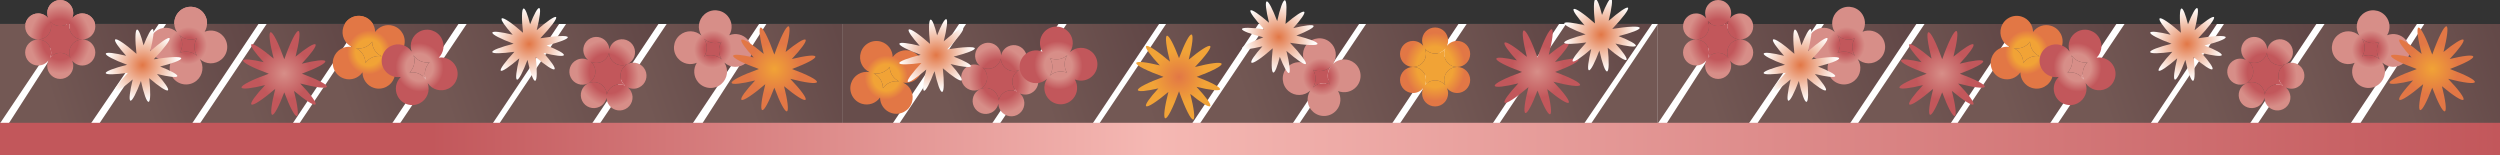 <svg width="4275" height="265" viewBox="0 0 4275 265" fill="none" xmlns="http://www.w3.org/2000/svg">
<rect x="0" y="0" width="4275" height="265" fill="#333333" stroke="none"/>
<g clip-path="url(#clip0_213_6908)">
<rect y="41" width="2835" height="170" fill="white"/>
<path d="M15 211L124.082 41H271.5L155.5 211H15Z" fill="url(#paint0_linear_213_6908)"/>
<path d="M170 211L284 41H442L328.5 211H170Z" fill="url(#paint1_linear_213_6908)"/>
<path d="M342 211L456 41H614L500.5 211H342Z" fill="url(#paint2_linear_213_6908)"/>
<path d="M512 211L626 41H784L670.5 211H512Z" fill="url(#paint3_linear_213_6908)"/>
<path d="M684 211L798 41H956L842.5 211H684Z" fill="url(#paint4_linear_213_6908)"/>
<path d="M854 211L968 41H1126L1012.5 211H854Z" fill="url(#paint5_linear_213_6908)"/>
<path d="M1026 211L1140 41H1298L1184.5 211H1026Z" fill="url(#paint6_linear_213_6908)"/>
<path d="M1196 211L1310 41H1468L1354.5 211H1196Z" fill="url(#paint7_linear_213_6908)"/>
<path d="M1368 211L1420.5 41H1640L1526.5 211H1368Z" fill="#674D4B"/>
<path d="M1538 211L1652 41H1810L1696.5 211H1538Z" fill="url(#paint8_linear_213_6908)"/>
<path d="M1710 211L1824 41H1982L1868.5 211H1710Z" fill="url(#paint9_linear_213_6908)"/>
<path d="M1880 211L1994 41H2152L2038.5 211H1880Z" fill="url(#paint10_linear_213_6908)"/>
<path d="M2052 211L2166 41H2324L2210.5 211H2052Z" fill="url(#paint11_linear_213_6908)"/>
<path d="M2222 211L2336 41H2494L2380.5 211H2222Z" fill="url(#paint12_linear_213_6908)"/>
<path d="M2394 211L2508 41H2666L2552.5 211H2394Z" fill="url(#paint13_linear_213_6908)"/>
<path d="M2564 211L2678 41H2825L2709 211H2564Z" fill="url(#paint14_linear_213_6908)"/>
<path d="M2835 41L2721 211H2835V41Z" fill="#735854"/>
<path d="M0 211L114 41H0V211Z" fill="#735854"/>
<path d="M336.333 137.755C347.255 128.484 349.311 112.647 341.627 100.978C351.896 110.369 367.79 110.878 378.678 101.637C390.487 91.614 391.935 73.916 381.912 62.107C373.872 52.634 360.895 49.83 349.979 54.263C356.128 44.213 355.47 30.953 347.43 21.48C337.407 9.671 319.709 8.223 307.9 18.247C297.011 27.488 294.931 43.256 302.531 54.915C292.265 45.437 276.305 44.894 265.383 54.164C253.574 64.187 252.126 81.886 262.149 93.695C270.285 103.281 283.48 106.039 294.476 101.376C288.088 111.468 288.665 124.934 296.802 134.521C306.825 146.33 324.524 147.778 336.333 137.755ZM337.082 95.646C328.909 88.175 317.176 86.329 307.238 90.544C313.013 81.421 313.096 69.54 307.049 60.261C315.118 67.71 326.704 69.639 336.597 65.621C331.049 74.692 331.045 86.379 337.009 95.534L337.082 95.646Z" fill="url(#paint15_radial_213_6908)"/>
<path d="M337.082 95.646C328.909 88.175 317.176 86.329 307.238 90.544C313.013 81.421 313.096 69.54 307.049 60.261C315.118 67.71 326.704 69.639 336.597 65.621C331.049 74.692 331.045 86.379 337.009 95.534L337.082 95.646Z" fill="url(#paint16_radial_213_6908)"/>
<path d="M140.753 67.5C153.04 67.5 163 77.473 163 89.775C163 102.077 153.04 112.05 140.753 112.05C133.67 112.05 127.361 108.735 123.287 103.572C124.545 106.364 125.247 109.462 125.247 112.725C125.247 125.027 115.287 135 103 135C90.713 135 80.753 125.027 80.753 112.725C80.753 109.463 81.454 106.364 82.712 103.572C78.638 108.735 72.33 112.05 65.247 112.05C52.96 112.05 43 102.077 43 89.775C43 77.473 52.96 67.5 65.247 67.5C77.534 67.5 87.494 77.473 87.494 89.775C87.494 93.037 86.792 96.135 85.534 98.927C89.608 93.764 95.918 90.45 103 90.45C110.082 90.45 116.391 93.764 120.465 98.927C119.207 96.135 118.506 93.037 118.506 89.775C118.506 77.473 128.466 67.5 140.753 67.5ZM103 0C115.287 0 125.247 9.973 125.247 22.275C125.247 25.537 124.545 28.635 123.287 31.427C127.361 26.264 133.67 22.95 140.753 22.95C153.04 22.95 163 32.923 163 45.225C163 57.527 153.04 67.5 140.753 67.5C128.466 67.5 118.506 57.527 118.506 45.225C118.506 41.962 119.206 38.864 120.465 36.072C116.391 41.235 110.083 44.55 103 44.55C95.917 44.55 89.608 41.236 85.534 36.072C86.793 38.864 87.494 41.962 87.494 45.225C87.494 57.527 77.534 67.5 65.247 67.5C52.96 67.5 43 57.527 43 45.225C43 32.923 52.96 22.95 65.247 22.95C72.329 22.95 78.638 26.264 82.712 31.427C81.454 28.635 80.753 25.537 80.753 22.275C80.753 9.973 90.713 0 103 0Z" fill="url(#paint17_radial_213_6908)"/>
<path d="M65.247 67.5C77.534 67.5 87.494 77.473 87.494 89.775C87.494 93.037 86.792 96.135 85.534 98.927C89.608 93.764 95.918 90.45 103 90.45C110.082 90.45 116.391 93.764 120.465 98.927C119.207 96.135 118.506 93.037 118.506 89.775C118.506 77.473 128.466 67.5 140.753 67.5C128.466 67.5 118.506 57.527 118.506 45.225C118.506 41.962 119.206 38.864 120.465 36.072C116.391 41.235 110.083 44.55 103 44.55C95.917 44.55 89.608 41.236 85.534 36.072C86.793 38.864 87.494 41.962 87.494 45.225C87.494 57.527 77.534 67.5 65.247 67.5Z" fill="url(#paint18_radial_213_6908)"/>
<path fill-rule="evenodd" clip-rule="evenodd" d="M262.89 101.451C289.584 97.173 309.376 96.248 309.921 99.644C310.404 102.66 295.583 108.25 273.781 113.767C292.29 121.007 304.245 127.487 303.181 130.257C302.109 133.045 288.114 131.339 268.433 126.5C281.648 141.079 289.388 152.203 287.195 154.33C284.853 156.6 271.852 147.982 255.19 133.688C257.703 156.768 257.462 173.484 254.148 174.136C250.924 174.769 245.703 160.028 240.986 138.403C233.288 159.031 226.157 172.894 223.101 172.146C220.08 171.406 221.869 156.588 227.012 135.746C210.341 150.199 197.578 158.948 195.403 156.856C193.153 154.692 202.866 141.538 218.686 124.558C196.743 127.619 181.301 127.985 180.821 124.99C180.335 121.956 195.335 116.317 217.351 110.768C194.947 102.499 179.794 94.74 180.985 91.637C182.056 88.848 196.053 90.553 215.736 95.393C202.521 80.812 194.778 69.687 196.97 67.559C199.514 65.092 214.653 75.485 233.395 92.05C230.758 68.422 230.955 51.2 234.321 50.538C237.089 49.995 241.327 60.782 245.456 77.528C252.254 60.24 258.311 49.069 261.062 49.743C264.155 50.5 262.205 66.016 256.775 87.644C274.158 72.436 287.608 63.109 289.846 65.261C292.263 67.589 280.851 82.62 262.89 101.451Z" fill="url(#paint19_radial_213_6908)"/>
<path fill-rule="evenodd" clip-rule="evenodd" d="M486.142 101.313C496.496 72.211 506.573 51.816 510.509 53.053C514.002 54.154 511.691 72.004 505.396 96.84C523.485 82.031 537.095 73.415 539.461 75.942C541.843 78.487 532.195 91.667 516.016 108.919C538.99 103.298 555.209 101.366 556.257 104.691C557.374 108.241 540.892 116.784 516.295 126.022C542.371 135.64 560.104 144.679 558.946 148.356C557.819 151.932 539.142 149.426 513.389 142.791C531.136 161.39 541.967 175.859 539.459 178.54C536.979 181.189 522.141 171.593 502.74 155.452C508.866 179.827 511.081 197.271 507.629 198.359C504.057 199.484 495.428 182.79 486.124 157.94C477.125 181.624 468.881 197.35 465.411 196.258C461.897 195.15 464.256 177.091 470.637 152.024C449.268 170.211 432.5 181.372 429.849 178.54C427.467 175.994 437.117 162.812 453.297 145.559C430.322 151.181 414.102 153.114 413.054 149.789C411.839 145.931 431.413 136.172 459.6 126.036C432.867 116.254 414.568 106.992 415.742 103.259C416.709 100.188 430.61 101.602 450.819 106.26C436.142 90.326 427.589 78.356 429.847 75.942C432.386 73.229 447.881 83.358 467.965 100.202C461.428 74.712 458.978 56.274 462.531 55.155C466.371 53.947 476.057 73.336 486.142 101.313Z" fill="url(#paint20_radial_213_6908)"/>
<path fill-rule="evenodd" clip-rule="evenodd" d="M2629.14 98.314C2639.5 69.21 2649.57 48.814 2653.51 50.053C2657 51.154 2654.69 69.004 2648.4 93.838C2666.49 79.029 2680.1 70.415 2682.46 72.941C2684.84 75.487 2675.19 88.667 2659.02 105.919C2681.99 100.298 2698.21 98.365 2699.26 101.69C2700.38 105.24 2683.89 113.784 2659.3 123.022C2685.37 132.639 2703.1 141.678 2701.95 145.355C2700.82 148.932 2682.14 146.426 2656.39 139.791C2674.14 158.39 2684.97 172.86 2682.46 175.54C2679.98 178.189 2665.14 168.592 2645.74 152.451C2651.87 176.827 2654.08 194.271 2650.63 195.358C2647.06 196.482 2638.43 179.789 2629.12 154.939C2620.13 178.624 2611.88 194.349 2608.41 193.257C2604.9 192.149 2607.26 174.091 2613.64 149.023C2592.27 167.21 2575.5 178.37 2572.85 175.54C2570.47 172.994 2580.12 159.812 2596.3 142.558C2573.32 148.18 2557.1 150.113 2556.05 146.788C2554.84 142.93 2574.41 133.171 2602.6 123.035C2575.87 113.253 2557.57 103.991 2558.74 100.258C2559.71 97.188 2573.61 98.601 2593.82 103.26C2579.14 87.324 2570.59 75.354 2572.85 72.941C2575.39 70.229 2590.88 80.356 2610.96 97.2C2604.43 71.711 2601.98 53.273 2605.53 52.154C2609.37 50.945 2619.06 70.335 2629.14 98.314Z" fill="url(#paint21_radial_213_6908)"/>
<path d="M2274.33 72.149C2285.25 81.42 2287.31 97.256 2279.63 108.926C2289.9 99.535 2305.79 99.025 2316.68 108.267C2328.49 118.29 2329.94 135.988 2319.91 147.797C2311.87 157.269 2298.89 160.074 2287.98 155.64C2294.13 165.691 2293.47 178.951 2285.43 188.423C2275.41 200.233 2257.71 201.68 2245.9 191.657C2235.01 182.415 2232.93 166.648 2240.53 154.989C2230.27 164.467 2214.31 165.01 2203.38 155.74C2191.57 145.716 2190.13 128.018 2200.15 116.209C2208.29 106.623 2221.48 103.865 2232.48 108.528C2226.09 98.436 2226.67 84.969 2234.8 75.383C2244.82 63.574 2262.52 62.126 2274.33 72.149ZM2275.08 114.258C2266.91 121.729 2255.18 123.575 2245.24 119.36C2251.01 128.483 2251.1 140.363 2245.05 149.643C2253.12 142.194 2264.7 140.265 2274.6 144.283C2269.05 135.211 2269.04 123.525 2275.01 114.37L2275.08 114.258Z" fill="url(#paint22_radial_213_6908)"/>
<path d="M2275.08 114.258C2266.91 121.729 2255.18 123.575 2245.24 119.36C2251.01 128.483 2251.1 140.363 2245.05 149.643C2253.12 142.194 2264.7 140.265 2274.6 144.283C2269.05 135.211 2269.04 123.525 2275.01 114.37L2275.08 114.258Z" fill="url(#paint23_radial_213_6908)"/>
<path d="M2491.75 114.5C2504.04 114.5 2514 104.527 2514 92.225C2514 79.923 2504.04 69.95 2491.75 69.95C2484.67 69.95 2478.36 73.264 2474.29 78.428C2475.55 75.636 2476.25 72.538 2476.25 69.275C2476.25 56.973 2466.29 47 2454 47C2441.71 47 2431.75 56.973 2431.75 69.275C2431.75 72.537 2432.45 75.636 2433.71 78.428C2429.64 73.265 2423.33 69.95 2416.25 69.95C2403.96 69.95 2394 79.923 2394 92.225C2394 104.527 2403.96 114.5 2416.25 114.5C2428.53 114.5 2438.49 104.527 2438.49 92.225C2438.49 88.963 2437.79 85.865 2436.53 83.073C2440.61 88.236 2446.92 91.55 2454 91.55C2461.08 91.55 2467.39 88.236 2471.46 83.073C2470.21 85.865 2469.51 88.963 2469.51 92.225C2469.51 104.527 2479.47 114.5 2491.75 114.5ZM2454 182C2466.29 182 2476.25 172.027 2476.25 159.725C2476.25 156.463 2475.55 153.365 2474.29 150.573C2478.36 155.736 2484.67 159.05 2491.75 159.05C2504.04 159.05 2514 149.077 2514 136.775C2514 124.473 2504.04 114.5 2491.75 114.5C2479.47 114.5 2469.51 124.473 2469.51 136.775C2469.51 140.037 2470.21 143.136 2471.46 145.928C2467.39 140.765 2461.08 137.45 2454 137.45C2446.92 137.45 2440.61 140.765 2436.53 145.928C2437.79 143.136 2438.49 140.038 2438.49 136.775C2438.49 124.473 2428.53 114.5 2416.25 114.5C2403.96 114.5 2394 124.473 2394 136.775C2394 149.077 2403.96 159.05 2416.25 159.05C2423.33 159.05 2429.64 155.736 2433.71 150.573C2432.45 153.365 2431.75 156.463 2431.75 159.725C2431.75 172.027 2441.71 182 2454 182Z" fill="url(#paint24_radial_213_6908)"/>
<path d="M2416.25 114.5C2428.53 114.5 2438.49 104.527 2438.49 92.225C2438.49 88.963 2437.79 85.865 2436.53 83.073C2440.61 88.236 2446.92 91.55 2454 91.55C2461.08 91.55 2467.39 88.236 2471.46 83.073C2470.21 85.865 2469.51 88.963 2469.51 92.225C2469.51 104.527 2479.47 114.5 2491.75 114.5C2479.47 114.5 2469.51 124.473 2469.51 136.775C2469.51 140.037 2470.21 143.136 2471.46 145.928C2467.39 140.765 2461.08 137.45 2454 137.45C2446.92 137.45 2440.61 140.765 2436.53 145.928C2437.79 143.136 2438.49 140.038 2438.49 136.775C2438.49 124.473 2428.53 114.5 2416.25 114.5Z" fill="url(#paint25_radial_213_6908)"/>
<path fill-rule="evenodd" clip-rule="evenodd" d="M2205.89 73.162C2232.58 77.44 2252.38 78.365 2252.92 74.969C2253.4 71.953 2238.58 66.363 2216.78 60.847C2235.29 53.607 2247.24 47.126 2246.18 44.356C2245.11 41.568 2231.11 43.275 2211.43 48.113C2224.65 33.535 2232.39 22.41 2230.2 20.283C2227.85 18.013 2214.85 26.631 2198.19 40.926C2200.7 17.845 2200.46 1.128 2197.15 0.476C2193.92 -0.157 2188.7 14.585 2183.99 36.21C2176.29 15.582 2169.16 1.719 2166.1 2.467C2163.08 3.208 2164.87 18.026 2170.01 38.866C2153.34 24.414 2140.58 15.665 2138.4 17.757C2136.15 19.921 2145.87 33.075 2161.69 50.055C2139.74 46.995 2124.3 46.628 2123.82 49.623C2123.33 52.656 2138.34 58.296 2160.35 63.844C2137.95 72.114 2122.79 79.873 2123.99 82.976C2125.06 85.766 2139.05 84.06 2158.74 79.22C2145.52 93.801 2137.78 104.927 2139.97 107.054C2142.52 109.521 2157.65 99.128 2176.4 82.563C2173.76 106.192 2173.96 123.414 2177.32 124.075C2180.09 124.618 2184.33 113.831 2188.46 97.085C2195.25 114.373 2201.31 125.543 2204.06 124.87C2207.15 124.113 2205.2 108.597 2199.77 86.968C2217.16 102.176 2230.61 111.504 2232.85 109.352C2235.26 107.026 2223.85 91.994 2205.89 73.162Z" fill="url(#paint26_radial_213_6908)"/>
<path fill-rule="evenodd" clip-rule="evenodd" d="M2016.14 156.097C2026.5 185.202 2036.57 205.597 2040.51 204.358C2044 203.258 2041.69 185.408 2035.4 160.574C2053.49 175.382 2067.1 183.997 2069.46 181.47C2071.84 178.925 2062.19 165.745 2046.02 148.493C2068.99 154.114 2085.21 156.046 2086.26 152.721C2087.38 149.172 2070.89 140.628 2046.3 131.389C2072.37 121.772 2090.1 112.734 2088.95 109.056C2087.82 105.48 2069.14 107.986 2043.39 114.621C2061.14 96.022 2071.97 81.552 2069.46 78.872C2066.98 76.222 2052.14 85.819 2032.74 101.961C2038.87 77.584 2041.08 60.141 2037.63 59.053C2034.06 57.929 2025.43 74.623 2016.12 99.472C2007.13 75.788 1998.88 60.062 1995.41 61.155C1991.9 62.262 1994.26 80.32 2000.64 105.388C1979.27 87.202 1962.5 76.041 1959.85 78.872C1957.47 81.417 1967.12 94.6 1983.3 111.853C1960.32 106.232 1944.1 104.298 1943.05 107.624C1941.84 111.482 1961.41 121.241 1989.6 131.377C1962.87 141.159 1944.57 150.42 1945.74 154.154C1946.71 157.224 1960.61 155.811 1980.82 151.152C1966.14 167.087 1957.59 179.058 1959.85 181.47C1962.39 184.183 1977.88 174.055 1997.96 157.212C1991.43 182.701 1988.98 201.138 1992.53 202.257C1996.37 203.467 2006.06 184.076 2016.14 156.097Z" fill="url(#paint27_radial_213_6908)"/>
<path d="M674.398 132.024C678.655 118.426 671.969 104.02 659.309 98.291C672.932 100.73 686.565 92.714 690.809 79.16C695.412 64.458 687.225 48.809 672.524 44.207C660.732 40.515 648.332 45.053 641.51 54.58C641.339 42.863 633.741 32.064 621.948 28.372C607.247 23.769 591.598 31.956 586.996 46.657C582.751 60.212 589.381 74.573 601.965 80.338C588.298 77.824 574.592 85.847 570.334 99.444C565.732 114.146 573.918 129.795 588.619 134.397C600.553 138.134 613.112 133.442 619.879 123.679C619.87 135.557 627.511 146.572 639.445 150.309C654.146 154.911 669.795 146.725 674.398 132.024ZM652.655 96.224C641.814 94.285 630.969 98.967 624.853 107.791C624.861 97.052 618.618 87.02 608.604 82.432C619.346 84.407 630.111 79.873 636.294 71.238C636.449 81.813 642.655 91.64 652.534 96.169L652.655 96.224Z" fill="url(#paint28_radial_213_6908)"/>
<path d="M652.655 96.224C641.814 94.285 630.969 98.967 624.853 107.791C624.861 97.052 618.618 87.02 608.604 82.432C619.346 84.407 630.111 79.873 636.294 71.238C636.449 81.813 642.655 91.64 652.534 96.169L652.655 96.224Z" fill="url(#paint29_radial_213_6908)"/>
<path d="M717.633 176.652C730.408 170.167 736.082 155.24 731.315 142.106C739.125 153.623 754.467 157.806 767.202 151.343C781.014 144.332 786.528 127.453 779.518 113.641C773.894 102.562 761.922 96.824 750.275 98.604C758.587 90.254 761.023 77.203 755.4 66.124C748.39 52.312 731.51 46.798 717.698 53.808C704.962 60.272 699.282 75.127 703.97 88.231C696.183 76.63 680.784 72.399 668.009 78.883C654.197 85.894 648.683 102.774 655.694 116.585C661.384 127.798 673.579 133.541 685.357 131.556C676.802 139.891 674.24 153.124 679.931 164.336C686.941 178.148 703.821 183.662 717.633 176.652ZM728.13 135.866C721.913 126.703 710.929 122.185 700.284 123.98C708.018 116.445 710.855 104.908 707.124 94.479C713.245 103.597 724.068 108.16 734.624 106.548C727.122 114.084 724.407 125.451 728.085 135.74L728.13 135.866Z" fill="url(#paint30_radial_213_6908)"/>
<path d="M728.13 135.866C721.913 126.703 710.929 122.185 700.284 123.98C708.018 116.445 710.855 104.908 707.124 94.479C713.245 103.597 724.068 108.16 734.624 106.548C727.122 114.084 724.407 125.451 728.085 135.74L728.13 135.866Z" fill="url(#paint31_radial_213_6908)"/>
<path d="M1743.47 119.412C1754.51 114.015 1767.83 118.599 1773.24 129.651C1778.64 140.703 1774.07 154.037 1763.04 159.434C1756.67 162.545 1749.55 162.339 1743.62 159.489C1745.98 161.445 1747.97 163.92 1749.4 166.851C1754.81 177.903 1750.24 191.237 1739.2 196.634C1728.16 202.031 1714.83 197.447 1709.43 186.395C1708 183.464 1707.27 180.373 1707.17 177.312C1705.78 183.74 1701.57 189.489 1695.2 192.6C1684.17 197.997 1670.84 193.413 1665.43 182.361C1660.03 171.309 1664.6 157.975 1675.64 152.578C1686.67 147.181 1700 151.765 1705.41 162.817C1706.84 165.747 1707.57 168.838 1707.66 171.9C1709.06 165.471 1713.27 159.723 1719.63 156.612C1725.99 153.501 1733.12 153.708 1739.05 156.556C1736.69 154.601 1734.7 152.125 1733.27 149.195C1727.86 138.143 1732.43 124.809 1743.47 119.412ZM1679.9 75.355C1690.94 69.958 1704.27 74.542 1709.67 85.594C1711.11 88.525 1711.84 91.616 1711.93 94.677C1713.32 88.249 1717.54 82.501 1723.9 79.39C1734.94 73.993 1748.27 78.577 1753.67 89.629C1759.07 100.68 1754.51 114.015 1743.47 119.412C1732.43 124.809 1719.1 120.225 1713.7 109.173C1712.26 106.242 1711.53 103.15 1711.44 100.089C1710.04 106.517 1705.83 112.266 1699.47 115.377C1693.11 118.488 1685.98 118.282 1680.06 115.433C1682.41 117.388 1684.4 119.863 1685.84 122.794C1691.24 133.846 1686.67 147.181 1675.64 152.578C1664.6 157.975 1651.27 153.39 1645.87 142.339C1640.46 131.287 1645.03 117.952 1656.07 112.555C1662.43 109.445 1669.55 109.651 1675.48 112.499C1673.12 110.544 1671.13 108.069 1669.7 105.138C1664.3 94.086 1668.86 80.752 1679.9 75.355Z" fill="url(#paint32_radial_213_6908)"/>
<path d="M1675.64 152.578C1686.67 147.181 1700 151.765 1705.41 162.817C1706.84 165.747 1707.57 168.838 1707.66 171.9C1709.06 165.471 1713.27 159.723 1719.63 156.612C1725.99 153.501 1733.12 153.708 1739.05 156.556C1736.69 154.601 1734.7 152.125 1733.27 149.195C1727.86 138.143 1732.43 124.809 1743.47 119.412C1732.43 124.809 1719.1 120.225 1713.7 109.173C1712.26 106.242 1711.53 103.15 1711.44 100.089C1710.04 106.517 1705.83 112.266 1699.47 115.377C1693.11 118.488 1685.98 118.282 1680.06 115.433C1682.41 117.388 1684.4 119.863 1685.84 122.794C1691.24 133.846 1686.67 147.181 1675.64 152.578Z" fill="url(#paint33_radial_213_6908)"/>
<path d="M1753.26 135.454C1764.14 144.779 1780.1 144.315 1790.42 134.888C1782.76 146.509 1784.76 162.285 1795.6 171.581C1807.36 181.663 1825.07 180.305 1835.15 168.546C1843.24 159.115 1843.96 145.858 1837.86 135.777C1848.76 140.265 1861.75 137.526 1869.83 128.095C1879.92 116.336 1878.56 98.631 1866.8 88.548C1855.96 79.251 1840.06 79.682 1829.74 89.024C1837.49 77.393 1835.51 61.547 1824.63 52.221C1812.87 42.139 1795.17 43.497 1785.09 55.255C1776.9 64.8 1776.26 78.265 1782.59 88.389C1771.62 83.67 1758.41 86.362 1750.23 95.907C1740.15 107.666 1741.51 125.371 1753.26 135.454ZM1794.96 129.56C1801.05 120.313 1801.03 108.435 1795.3 99.285C1805.22 103.551 1816.97 101.761 1825.18 94.327C1819.09 103.469 1819.01 115.214 1824.54 124.351C1814.71 120.301 1803.17 122.138 1795.06 129.47L1794.96 129.56Z" fill="url(#paint34_radial_213_6908)"/>
<path d="M1794.96 129.56C1801.05 120.313 1801.03 108.435 1795.3 99.285C1805.22 103.551 1816.97 101.761 1825.18 94.327C1819.09 103.469 1819.01 115.214 1824.54 124.351C1814.71 120.301 1803.17 122.138 1795.06 129.47L1794.96 129.56Z" fill="url(#paint35_radial_213_6908)"/>
<path d="M1559.4 175.024C1563.65 161.426 1556.97 147.02 1544.31 141.291C1557.93 143.73 1571.57 135.714 1575.81 122.16C1580.41 107.458 1572.23 91.809 1557.52 87.207C1545.73 83.515 1533.33 88.052 1526.51 97.579C1526.34 85.863 1518.74 75.064 1506.95 71.372C1492.25 66.769 1476.6 74.956 1472 89.657C1467.75 103.212 1474.38 117.573 1486.97 123.338C1473.3 120.824 1459.59 128.847 1455.33 142.444C1450.73 157.146 1458.92 172.795 1473.62 177.397C1485.55 181.134 1498.11 176.442 1504.88 166.679C1504.87 178.557 1512.51 189.572 1524.45 193.309C1539.15 197.911 1554.8 189.725 1559.4 175.024ZM1537.65 139.224C1526.81 137.285 1515.97 141.967 1509.85 150.791C1509.86 140.053 1503.62 130.02 1493.6 125.432C1504.35 127.407 1515.11 122.873 1521.29 114.238C1521.45 124.813 1527.65 134.64 1537.53 139.169L1537.65 139.224Z" fill="url(#paint36_radial_213_6908)"/>
<path d="M1537.65 139.224C1526.81 137.285 1515.97 141.967 1509.85 150.791C1509.86 140.053 1503.62 130.02 1493.6 125.432C1504.35 127.407 1515.11 122.873 1521.29 114.238C1521.45 124.813 1527.65 134.64 1537.53 139.169L1537.65 139.224Z" fill="url(#paint37_radial_213_6908)"/>
<path fill-rule="evenodd" clip-rule="evenodd" d="M1619.89 84.451C1646.58 80.172 1666.38 79.247 1666.92 82.643C1667.4 85.659 1652.58 91.249 1630.78 96.766C1649.29 104.006 1661.24 110.486 1660.18 113.255C1659.11 116.044 1645.12 114.339 1625.43 109.499C1638.65 124.078 1646.39 135.203 1644.2 137.33C1641.85 139.6 1628.85 130.981 1612.19 116.687C1614.7 139.768 1614.46 156.485 1611.15 157.136C1607.92 157.767 1602.7 143.026 1597.99 121.401C1590.29 142.029 1583.16 155.892 1580.1 155.145C1577.08 154.405 1578.87 139.587 1584.01 118.746C1567.34 133.199 1554.58 141.948 1552.4 139.856C1550.15 137.692 1559.87 124.538 1575.69 107.557C1553.74 110.618 1538.3 110.984 1537.82 107.99C1537.33 104.956 1552.34 99.316 1574.35 93.767C1551.95 85.498 1536.79 77.739 1537.99 74.636C1539.06 71.847 1553.05 73.552 1572.74 78.392C1559.52 63.812 1551.78 52.686 1553.97 50.559C1556.52 48.092 1571.65 58.485 1590.4 75.05C1587.76 51.421 1587.96 34.199 1591.32 33.537C1594.09 32.994 1598.33 43.781 1602.46 60.527C1609.26 43.239 1615.31 32.069 1618.06 32.742C1621.16 33.501 1619.2 49.016 1613.78 70.644C1631.16 55.436 1644.61 46.108 1646.85 48.26C1649.26 50.587 1637.85 65.618 1619.89 84.451Z" fill="url(#paint38_radial_213_6908)"/>
<path fill-rule="evenodd" clip-rule="evenodd" d="M2756.89 49.451C2783.58 45.173 2803.37 44.247 2803.92 47.643C2804.4 50.659 2789.58 56.249 2767.78 61.766C2786.29 69.006 2798.24 75.486 2797.18 78.256C2796.11 81.045 2782.11 79.338 2762.43 74.499C2775.65 89.078 2783.39 100.202 2781.19 102.33C2778.85 104.6 2765.85 95.982 2749.19 81.687C2751.7 104.768 2751.46 121.484 2748.15 122.135C2744.92 122.768 2739.7 108.027 2734.98 86.402C2727.29 107.03 2720.16 120.893 2717.1 120.145C2714.08 119.406 2715.87 104.588 2721.01 83.747C2704.34 98.199 2691.58 106.947 2689.4 104.856C2687.15 102.692 2696.86 89.538 2712.68 72.558C2690.74 75.619 2675.3 75.984 2674.82 72.99C2674.33 69.956 2689.33 64.316 2711.35 58.767C2688.95 50.498 2673.79 42.739 2674.98 39.636C2676.05 36.847 2690.05 38.553 2709.74 43.393C2696.52 28.812 2688.78 17.686 2690.97 15.559C2693.51 13.092 2708.65 23.485 2727.39 40.049C2724.76 16.42 2724.95 -0.802 2728.32 -1.463C2731.09 -2.006 2735.33 8.782 2739.46 25.527C2746.25 8.239 2752.31 -2.931 2755.06 -2.257C2758.15 -1.5 2756.2 14.015 2750.77 35.644C2768.16 20.435 2781.61 11.108 2783.84 13.26C2786.26 15.587 2774.85 30.619 2756.89 49.451Z" fill="url(#paint39_radial_213_6908)"/>
<g clip-path="url(#clip1_213_6908)">
<rect x="2835" y="41" width="2835" height="170" fill="white"/>
<path d="M2850 211L2959.08 41H3106.5L2990.5 211H2850Z" fill="url(#paint40_linear_213_6908)"/>
<path d="M3005 211L3119 41H3277L3163.5 211H3005Z" fill="url(#paint41_linear_213_6908)"/>
<path d="M3177 211L3291 41H3449L3335.5 211H3177Z" fill="url(#paint42_linear_213_6908)"/>
<path d="M3347 211L3461 41H3619L3505.5 211H3347Z" fill="url(#paint43_linear_213_6908)"/>
<path d="M3519 211L3633 41H3791L3677.5 211H3519Z" fill="url(#paint44_linear_213_6908)"/>
<path d="M3689 211L3803 41H3961L3847.5 211H3689Z" fill="url(#paint45_linear_213_6908)"/>
<path d="M3861 211L3975 41H4133L4019.5 211H3861Z" fill="url(#paint46_linear_213_6908)"/>
<path d="M4036 211L4145.5 41H4282.5V211H4036Z" fill="url(#paint47_linear_213_6908)"/>
<path d="M2835 211L2949 41H2835V211Z" fill="#735854"/>
<path d="M3171.33 137.755C3182.25 128.484 3184.31 112.647 3176.63 100.978C3186.9 110.369 3202.79 110.878 3213.68 101.637C3225.49 91.614 3226.94 73.916 3216.91 62.107C3208.87 52.634 3195.89 49.83 3184.98 54.263C3191.13 44.213 3190.47 30.953 3182.43 21.48C3172.41 9.671 3154.71 8.223 3142.9 18.247C3132.01 27.488 3129.93 43.256 3137.53 54.915C3127.27 45.437 3111.31 44.894 3100.38 54.164C3088.57 64.187 3087.13 81.886 3097.15 93.695C3105.29 103.281 3118.48 106.039 3129.48 101.376C3123.09 111.468 3123.67 124.934 3131.8 134.521C3141.82 146.33 3159.52 147.778 3171.33 137.755ZM3172.08 95.646C3163.91 88.175 3152.18 86.329 3142.24 90.544C3148.01 81.421 3148.1 69.54 3142.05 60.261C3150.12 67.71 3161.7 69.639 3171.6 65.621C3166.05 74.692 3166.04 86.379 3172.01 95.534L3172.08 95.646Z" fill="url(#paint48_radial_213_6908)"/>
<path d="M3172.08 95.646C3163.91 88.175 3152.18 86.329 3142.24 90.544C3148.01 81.421 3148.1 69.54 3142.05 60.261C3150.12 67.71 3161.7 69.639 3171.6 65.621C3166.05 74.692 3166.04 86.379 3172.01 95.534L3172.08 95.646Z" fill="url(#paint49_radial_213_6908)"/>
<path d="M2975.75 67.5C2988.04 67.5 2998 77.473 2998 89.775C2998 102.077 2988.04 112.05 2975.75 112.05C2968.67 112.05 2962.36 108.735 2958.29 103.572C2959.55 106.364 2960.25 109.462 2960.25 112.725C2960.25 125.027 2950.29 135 2938 135C2925.71 135 2915.75 125.027 2915.75 112.725C2915.75 109.463 2916.45 106.364 2917.71 103.572C2913.64 108.735 2907.33 112.05 2900.25 112.05C2887.96 112.05 2878 102.077 2878 89.775C2878 77.473 2887.96 67.5 2900.25 67.5C2912.53 67.5 2922.49 77.473 2922.49 89.775C2922.49 93.037 2921.79 96.135 2920.53 98.927C2924.61 93.764 2930.92 90.45 2938 90.45C2945.08 90.45 2951.39 93.764 2955.46 98.927C2954.21 96.135 2953.51 93.037 2953.51 89.775C2953.51 77.473 2963.47 67.5 2975.75 67.5ZM2938 0C2950.29 0 2960.25 9.973 2960.25 22.275C2960.25 25.537 2959.55 28.635 2958.29 31.427C2962.36 26.264 2968.67 22.95 2975.75 22.95C2988.04 22.95 2998 32.923 2998 45.225C2998 57.527 2988.04 67.5 2975.75 67.5C2963.47 67.5 2953.51 57.527 2953.51 45.225C2953.51 41.962 2954.21 38.864 2955.46 36.072C2951.39 41.235 2945.08 44.55 2938 44.55C2930.92 44.55 2924.61 41.236 2920.53 36.072C2921.79 38.864 2922.49 41.962 2922.49 45.225C2922.49 57.527 2912.53 67.5 2900.25 67.5C2887.96 67.5 2878 57.527 2878 45.225C2878 32.923 2887.96 22.95 2900.25 22.95C2907.33 22.95 2913.64 26.264 2917.71 31.427C2916.45 28.635 2915.75 25.537 2915.75 22.275C2915.75 9.973 2925.71 0 2938 0Z" fill="url(#paint50_radial_213_6908)"/>
<path d="M2900.25 67.5C2912.53 67.5 2922.49 77.473 2922.49 89.775C2922.49 93.037 2921.79 96.135 2920.53 98.927C2924.61 93.764 2930.92 90.45 2938 90.45C2945.08 90.45 2951.39 93.764 2955.46 98.927C2954.21 96.135 2953.51 93.037 2953.51 89.775C2953.51 77.473 2963.47 67.5 2975.75 67.5C2963.47 67.5 2953.51 57.527 2953.51 45.225C2953.51 41.962 2954.21 38.864 2955.46 36.072C2951.39 41.235 2945.08 44.55 2938 44.55C2930.92 44.55 2924.61 41.236 2920.53 36.072C2921.79 38.864 2922.49 41.962 2922.49 45.225C2922.49 57.527 2912.53 67.5 2900.25 67.5Z" fill="url(#paint51_radial_213_6908)"/>
<path d="M3097.89 101.452C3124.58 97.173 3144.38 96.248 3144.92 99.645C3145.4 102.66 3130.58 108.25 3108.78 113.766C3127.29 121.006 3139.24 127.488 3138.18 130.257C3137.11 133.045 3123.11 131.339 3103.43 126.5C3116.65 141.078 3124.39 152.203 3122.19 154.33C3119.85 156.601 3106.85 147.982 3090.19 133.687C3092.7 156.768 3092.46 173.486 3089.15 174.137C3085.92 174.77 3080.7 160.028 3075.99 138.403C3068.29 159.031 3061.16 172.894 3058.1 172.146C3055.08 171.405 3056.87 156.587 3062.01 135.747C3045.34 150.2 3032.58 158.949 3030.4 156.857C3028.15 154.693 3037.87 141.538 3053.69 124.558C3031.74 127.619 3016.3 127.985 3015.82 124.99C3015.33 121.957 3030.33 116.318 3052.35 110.769C3029.95 102.499 3014.79 94.74 3015.98 91.637C3017.06 88.848 3031.05 90.553 3050.74 95.393C3037.52 80.812 3029.78 69.686 3031.97 67.559C3034.51 65.093 3049.65 75.486 3068.39 92.05C3065.76 68.421 3065.95 51.199 3069.32 50.538C3072.09 49.996 3076.33 60.783 3080.46 77.528C3087.25 60.24 3093.31 49.071 3096.06 49.743C3099.15 50.501 3097.2 66.017 3091.77 87.645C3109.16 72.437 3122.61 63.109 3124.84 65.261C3127.26 67.588 3115.85 82.619 3097.89 101.452Z" fill="url(#paint52_radial_213_6908)"/>
<path d="M3321.14 101.314C3331.5 72.21 3341.57 51.814 3345.51 53.054C3349 54.154 3346.69 72.004 3340.4 96.838C3358.48 82.03 3372.09 73.415 3374.46 75.941C3376.84 78.487 3367.19 91.667 3351.02 108.919C3373.99 103.298 3390.21 101.365 3391.26 104.69C3392.37 108.24 3375.89 116.784 3351.3 126.022C3377.37 135.64 3395.1 144.678 3393.95 148.355C3392.82 151.932 3374.14 149.426 3348.39 142.791C3366.14 161.39 3376.97 175.86 3374.46 178.54C3371.98 181.189 3357.14 171.593 3337.74 155.451C3343.87 179.828 3346.08 197.271 3342.63 198.358C3339.06 199.483 3330.43 182.789 3321.12 157.939C3312.13 181.624 3303.88 197.35 3300.41 196.257C3296.9 195.15 3299.26 177.091 3305.64 152.023C3284.27 170.21 3267.5 181.371 3264.85 178.54C3262.47 175.995 3272.12 162.812 3288.3 145.559C3265.32 151.18 3249.1 153.114 3248.05 149.788C3246.84 145.93 3266.41 136.171 3294.6 126.035C3267.87 116.253 3249.57 106.991 3250.74 103.258C3251.71 100.188 3265.61 101.601 3285.82 106.26C3271.14 90.324 3262.59 78.354 3264.85 75.941C3267.39 73.229 3282.88 83.357 3302.96 100.2C3296.43 74.711 3293.98 56.273 3297.53 55.154C3301.37 53.945 3311.06 73.335 3321.14 101.314Z" fill="url(#paint53_radial_213_6908)"/>
<path d="M3509.4 132.024C3513.65 118.426 3506.97 104.02 3494.31 98.291C3507.93 100.73 3521.56 92.714 3525.81 79.16C3530.41 64.458 3522.22 48.809 3507.52 44.207C3495.73 40.515 3483.33 45.053 3476.51 54.58C3476.34 42.863 3468.74 32.064 3456.95 28.372C3442.25 23.769 3426.6 31.956 3422 46.657C3417.75 60.212 3424.38 74.573 3436.96 80.338C3423.3 77.824 3409.59 85.847 3405.33 99.444C3400.73 114.146 3408.92 129.795 3423.62 134.397C3435.55 138.134 3448.11 133.442 3454.88 123.679C3454.87 135.557 3462.51 146.572 3474.44 150.309C3489.15 154.911 3504.79 146.725 3509.4 132.024ZM3487.65 96.224C3476.81 94.285 3465.97 98.967 3459.85 107.791C3459.86 97.052 3453.62 87.02 3443.6 82.432C3454.35 84.407 3465.11 79.873 3471.29 71.238C3471.45 81.813 3477.65 91.64 3487.53 96.169L3487.65 96.224Z" fill="url(#paint54_radial_213_6908)"/>
<path d="M3487.65 96.224C3476.81 94.285 3465.97 98.967 3459.85 107.791C3459.86 97.052 3453.62 87.02 3443.6 82.432C3454.35 84.407 3465.11 79.873 3471.29 71.238C3471.45 81.813 3477.65 91.64 3487.53 96.169L3487.65 96.224Z" fill="url(#paint55_radial_213_6908)"/>
<path d="M3552.63 176.652C3565.41 170.167 3571.08 155.24 3566.31 142.106C3574.12 153.623 3589.47 157.806 3602.2 151.343C3616.01 144.332 3621.53 127.453 3614.52 113.641C3608.89 102.562 3596.92 96.824 3585.27 98.604C3593.59 90.254 3596.02 77.203 3590.4 66.124C3583.39 52.312 3566.51 46.798 3552.7 53.808C3539.96 60.272 3534.28 75.127 3538.97 88.231C3531.18 76.63 3515.78 72.399 3503.01 78.883C3489.2 85.894 3483.68 102.774 3490.69 116.585C3496.38 127.798 3508.58 133.541 3520.36 131.556C3511.8 139.891 3509.24 153.124 3514.93 164.336C3521.94 178.148 3538.82 183.662 3552.63 176.652ZM3563.13 135.866C3556.91 126.703 3545.93 122.185 3535.28 123.98C3543.02 116.445 3545.85 104.908 3542.12 94.479C3548.24 103.597 3559.07 108.16 3569.62 106.548C3562.12 114.084 3559.41 125.451 3563.08 135.74L3563.13 135.866Z" fill="url(#paint56_radial_213_6908)"/>
<path d="M3563.13 135.866C3556.91 126.703 3545.93 122.185 3535.28 123.98C3543.02 116.445 3545.85 104.908 3542.12 94.479C3548.24 103.597 3559.07 108.16 3569.62 106.548C3562.12 114.084 3559.41 125.451 3563.08 135.74L3563.13 135.866Z" fill="url(#paint57_radial_213_6908)"/>
<path d="M3908.47 109.412C3919.51 104.015 3932.83 108.599 3938.24 119.651C3943.64 130.703 3939.07 144.037 3928.04 149.434C3921.67 152.545 3914.55 152.339 3908.62 149.489C3910.98 151.445 3912.97 153.92 3914.4 156.851C3919.81 167.903 3915.24 181.237 3904.2 186.634C3893.16 192.031 3879.83 187.447 3874.43 176.395C3873 173.464 3872.27 170.373 3872.17 167.312C3870.78 173.74 3866.57 179.489 3860.2 182.6C3849.17 187.997 3835.84 183.413 3830.43 172.361C3825.03 161.309 3829.6 147.975 3840.64 142.578C3851.67 137.181 3865 141.765 3870.41 152.817C3871.84 155.747 3872.57 158.838 3872.66 161.9C3874.06 155.471 3878.27 149.723 3884.63 146.612C3890.99 143.501 3898.12 143.708 3904.05 146.556C3901.69 144.601 3899.7 142.125 3898.27 139.195C3892.86 128.143 3897.43 114.809 3908.47 109.412ZM3844.9 65.355C3855.94 59.958 3869.27 64.542 3874.67 75.594C3876.11 78.525 3876.84 81.616 3876.93 84.677C3878.32 78.249 3882.54 72.501 3888.9 69.39C3899.94 63.993 3913.27 68.577 3918.67 79.629C3924.07 90.68 3919.51 104.015 3908.47 109.412C3897.43 114.809 3884.1 110.225 3878.7 99.173C3877.26 96.242 3876.53 93.15 3876.44 90.089C3875.04 96.517 3870.83 102.266 3864.47 105.377C3858.11 108.488 3850.98 108.282 3845.06 105.433C3847.41 107.388 3849.4 109.863 3850.84 112.794C3856.24 123.846 3851.67 137.181 3840.64 142.578C3829.6 147.975 3816.27 143.39 3810.87 132.339C3805.46 121.287 3810.03 107.952 3821.07 102.555C3827.43 99.445 3834.55 99.651 3840.48 102.499C3838.12 100.544 3836.13 98.069 3834.7 95.138C3829.3 84.086 3833.86 70.752 3844.9 65.355Z" fill="url(#paint58_radial_213_6908)"/>
<path d="M3840.64 142.578C3851.67 137.181 3865 141.765 3870.41 152.817C3871.84 155.747 3872.57 158.838 3872.66 161.9C3874.06 155.471 3878.27 149.723 3884.63 146.612C3890.99 143.501 3898.12 143.708 3904.05 146.556C3901.69 144.601 3899.7 142.125 3898.27 139.195C3892.86 128.143 3897.43 114.809 3908.47 109.412C3897.43 114.809 3884.1 110.225 3878.7 99.173C3877.26 96.242 3876.53 93.15 3876.44 90.089C3875.04 96.517 3870.83 102.266 3864.47 105.377C3858.11 108.488 3850.98 108.282 3845.06 105.433C3847.41 107.388 3849.4 109.863 3850.84 112.794C3856.24 123.846 3851.67 137.181 3840.64 142.578Z" fill="url(#paint59_radial_213_6908)"/>
<path d="M3758.89 65.451C3785.58 61.172 3805.37 60.247 3805.92 63.643C3806.4 66.659 3791.58 72.249 3769.78 77.766C3788.29 85.006 3800.24 91.486 3799.18 94.255C3798.11 97.044 3784.12 95.339 3764.43 90.499C3777.65 105.078 3785.39 116.203 3783.2 118.33C3780.85 120.6 3767.85 111.981 3751.19 97.687C3753.7 120.768 3753.46 137.485 3750.15 138.136C3746.92 138.767 3741.7 124.026 3736.99 102.401C3729.29 123.029 3722.16 136.892 3719.1 136.145C3716.08 135.405 3717.87 120.587 3723.01 99.746C3706.34 114.199 3693.58 122.948 3691.4 120.856C3689.15 118.692 3698.87 105.538 3714.69 88.557C3692.74 91.618 3677.3 91.984 3676.82 88.99C3676.33 85.957 3691.33 80.316 3713.35 74.767C3690.95 66.498 3675.79 58.739 3676.98 55.636C3678.06 52.847 3692.05 54.552 3711.74 59.392C3698.52 44.812 3690.78 33.686 3692.97 31.559C3695.51 29.091 3710.65 39.485 3729.4 56.05C3726.76 32.421 3726.96 15.199 3730.32 14.537C3733.09 13.994 3737.33 24.781 3741.46 41.527C3748.25 24.239 3754.31 13.069 3757.06 13.742C3760.15 14.501 3758.2 30.016 3752.77 51.645C3770.16 36.436 3783.61 27.108 3785.84 29.26C3788.26 31.587 3776.85 46.618 3758.89 65.451Z" fill="url(#paint60_radial_213_6908)"/>
<path d="M4068.33 143.755C4079.25 134.484 4081.31 118.647 4073.63 106.978C4083.9 116.369 4099.79 116.878 4110.68 107.637C4122.49 97.614 4123.93 79.916 4113.91 68.107C4105.87 58.634 4092.89 55.83 4081.98 60.263C4088.13 50.213 4087.47 36.953 4079.43 27.48C4069.41 15.671 4051.71 14.223 4039.9 24.247C4029.01 33.489 4026.93 49.256 4034.53 60.915C4024.26 51.437 4008.3 50.894 3997.38 60.164C3985.57 70.187 3984.13 87.886 3994.15 99.695C4002.28 109.281 4015.48 112.039 4026.48 107.376C4020.09 117.468 4020.66 130.934 4028.8 140.521C4038.82 152.33 4056.52 153.778 4068.33 143.755ZM4069.08 101.646C4060.91 94.175 4049.18 92.329 4039.24 96.544C4045.01 87.421 4045.1 75.54 4039.05 66.261C4047.12 73.71 4058.7 75.639 4068.6 71.621C4063.05 80.692 4063.04 92.379 4069.01 101.534L4069.08 101.646Z" fill="url(#paint61_radial_213_6908)"/>
<path d="M4069.08 101.646C4060.91 94.175 4049.18 92.329 4039.24 96.544C4045.01 87.421 4045.1 75.54 4039.05 66.261C4047.12 73.71 4058.7 75.639 4068.6 71.621C4063.05 80.692 4063.04 92.379 4069.01 101.534L4069.08 101.646Z" fill="url(#paint62_radial_213_6908)"/>
<path d="M4159.14 93.313C4169.5 64.21 4179.57 43.814 4183.51 45.053C4187 46.155 4184.69 64.004 4178.4 88.838C4196.49 74.029 4210.1 65.414 4212.46 67.941C4214.84 70.486 4205.2 83.666 4189.02 100.918C4211.99 95.297 4228.21 93.365 4229.26 96.69C4230.38 100.24 4213.89 108.784 4189.3 118.022C4215.37 127.64 4233.1 136.678 4231.95 140.355C4230.82 143.931 4212.14 141.425 4186.39 134.79C4204.14 153.389 4214.97 167.86 4212.46 170.54C4209.98 173.188 4195.14 163.592 4175.74 147.452C4181.87 171.828 4184.08 189.271 4180.63 190.358C4177.06 191.483 4168.43 174.789 4159.12 149.939C4150.13 173.623 4141.88 189.349 4138.41 188.257C4134.9 187.15 4137.26 169.091 4143.64 144.022C4122.27 162.21 4105.5 173.371 4102.85 170.54C4100.47 167.994 4110.12 154.812 4126.3 137.558C4103.32 143.18 4087.1 145.113 4086.05 141.788C4084.84 137.93 4104.41 128.171 4132.6 118.035C4105.87 108.253 4087.57 98.991 4088.74 95.258C4089.71 92.188 4103.61 93.6 4123.82 98.259C4109.14 82.324 4100.59 70.354 4102.85 67.941C4105.39 65.229 4120.88 75.356 4140.96 92.2C4134.43 66.711 4131.98 48.273 4135.53 47.154C4139.37 45.945 4149.06 65.335 4159.14 93.313Z" fill="url(#paint63_radial_213_6908)"/>
</g>
<g clip-path="url(#clip2_213_6908)">
<rect y="41" width="2835" height="170" fill="white"/>
<path d="M15 211L124.082 41H271.5L155.5 211H15Z" fill="url(#paint64_linear_213_6908)"/>
<path d="M170 211L284 41H442L328.5 211H170Z" fill="url(#paint65_linear_213_6908)"/>
<path d="M342 211L456 41H614L500.5 211H342Z" fill="url(#paint66_linear_213_6908)"/>
<path d="M512 211L626 41H784L670.5 211H512Z" fill="url(#paint67_linear_213_6908)"/>
<path d="M684 211L798 41H956L842.5 211H684Z" fill="url(#paint68_linear_213_6908)"/>
<path d="M854 211L968 41H1126L1012.5 211H854Z" fill="url(#paint69_linear_213_6908)"/>
<path d="M1026 211L1140 41H1298L1184.5 211H1026Z" fill="url(#paint70_linear_213_6908)"/>
<path d="M1201 211L1310.5 41H1447.5V211H1201Z" fill="url(#paint71_linear_213_6908)"/>
<path d="M0 211L114 41H0V211Z" fill="#735854"/>
<path d="M336.333 137.755C347.255 128.484 349.311 112.647 341.627 100.978C351.896 110.369 367.79 110.878 378.678 101.637C390.487 91.614 391.935 73.916 381.912 62.107C373.872 52.634 360.895 49.83 349.979 54.263C356.128 44.213 355.47 30.953 347.43 21.48C337.407 9.671 319.709 8.223 307.9 18.247C297.011 27.488 294.931 43.256 302.531 54.915C292.265 45.437 276.305 44.894 265.383 54.164C253.574 64.187 252.126 81.886 262.149 93.695C270.285 103.281 283.48 106.039 294.476 101.376C288.088 111.468 288.665 124.934 296.802 134.521C306.825 146.33 324.524 147.778 336.333 137.755ZM337.082 95.646C328.909 88.175 317.176 86.329 307.238 90.544C313.013 81.421 313.096 69.54 307.049 60.261C315.118 67.71 326.704 69.639 336.597 65.621C331.049 74.692 331.045 86.379 337.009 95.534L337.082 95.646Z" fill="url(#paint72_radial_213_6908)"/>
<path d="M337.082 95.646C328.909 88.175 317.176 86.329 307.238 90.544C313.013 81.421 313.096 69.54 307.049 60.261C315.118 67.71 326.704 69.639 336.597 65.621C331.049 74.692 331.045 86.379 337.009 95.534L337.082 95.646Z" fill="url(#paint73_radial_213_6908)"/>
<path d="M140.753 67.5C153.04 67.5 163 77.473 163 89.775C163 102.077 153.04 112.05 140.753 112.05C133.67 112.05 127.361 108.735 123.287 103.572C124.545 106.364 125.247 109.462 125.247 112.725C125.247 125.027 115.287 135 103 135C90.713 135 80.753 125.027 80.753 112.725C80.753 109.463 81.454 106.364 82.712 103.572C78.638 108.735 72.33 112.05 65.247 112.05C52.96 112.05 43 102.077 43 89.775C43 77.473 52.96 67.5 65.247 67.5C77.534 67.5 87.494 77.473 87.494 89.775C87.494 93.037 86.792 96.135 85.534 98.927C89.608 93.764 95.918 90.45 103 90.45C110.082 90.45 116.391 93.764 120.465 98.927C119.207 96.135 118.506 93.037 118.506 89.775C118.506 77.473 128.466 67.5 140.753 67.5ZM103 0C115.287 0 125.247 9.973 125.247 22.275C125.247 25.537 124.545 28.635 123.287 31.427C127.361 26.264 133.67 22.95 140.753 22.95C153.04 22.95 163 32.923 163 45.225C163 57.527 153.04 67.5 140.753 67.5C128.466 67.5 118.506 57.527 118.506 45.225C118.506 41.962 119.206 38.864 120.465 36.072C116.391 41.235 110.083 44.55 103 44.55C95.917 44.55 89.608 41.236 85.534 36.072C86.793 38.864 87.494 41.962 87.494 45.225C87.494 57.527 77.534 67.5 65.247 67.5C52.96 67.5 43 57.527 43 45.225C43 32.923 52.96 22.95 65.247 22.95C72.329 22.95 78.638 26.264 82.712 31.427C81.454 28.635 80.753 25.537 80.753 22.275C80.753 9.973 90.713 0 103 0Z" fill="url(#paint74_radial_213_6908)"/>
<path d="M65.247 67.5C77.534 67.5 87.494 77.473 87.494 89.775C87.494 93.037 86.792 96.135 85.534 98.927C89.608 93.764 95.918 90.45 103 90.45C110.082 90.45 116.391 93.764 120.465 98.927C119.207 96.135 118.506 93.037 118.506 89.775C118.506 77.473 128.466 67.5 140.753 67.5C128.466 67.5 118.506 57.527 118.506 45.225C118.506 41.962 119.206 38.864 120.465 36.072C116.391 41.235 110.083 44.55 103 44.55C95.917 44.55 89.608 41.236 85.534 36.072C86.793 38.864 87.494 41.962 87.494 45.225C87.494 57.527 77.534 67.5 65.247 67.5Z" fill="url(#paint75_radial_213_6908)"/>
<path d="M262.89 101.451C289.584 97.172 309.375 96.248 309.92 99.644C310.404 102.66 295.583 108.25 273.78 113.767C292.29 121.007 304.244 127.487 303.18 130.257C302.109 133.046 288.114 131.339 268.432 126.5C281.647 141.079 289.387 152.204 287.194 154.331C284.852 156.6 271.851 147.982 255.189 133.688C257.703 156.768 257.462 173.485 254.147 174.136C250.923 174.769 245.702 160.028 240.985 138.403C233.287 159.031 226.156 172.894 223.1 172.145C220.08 171.405 221.868 156.587 227.011 135.746C210.34 150.199 197.577 158.948 195.402 156.856C193.153 154.692 202.866 141.539 218.685 124.559C196.742 127.62 181.3 127.985 180.82 124.99C180.335 121.956 195.335 116.316 217.35 110.768C194.946 102.499 179.793 94.74 180.984 91.637C182.055 88.848 196.052 90.554 215.736 95.394C202.52 80.813 194.777 69.687 196.971 67.56C199.515 65.093 214.653 75.486 233.394 92.05C230.757 68.421 230.955 51.199 234.321 50.538C237.089 49.996 241.327 60.783 245.456 77.528C252.254 60.24 258.31 49.07 261.061 49.744C264.154 50.502 262.203 66.017 256.773 87.645C274.156 72.436 287.607 63.108 289.845 65.261C292.263 67.588 280.851 82.619 262.89 101.451Z" fill="url(#paint76_radial_213_6908)"/>
<path d="M486.143 101.314C496.496 72.21 506.574 51.815 510.509 53.054C514.002 54.156 511.691 72.005 505.396 96.838C523.485 82.03 537.095 73.415 539.461 75.942C541.843 78.487 532.195 91.667 516.017 108.918C538.99 103.298 555.21 101.366 556.257 104.691C557.375 108.24 540.892 116.784 516.295 126.023C542.371 135.64 560.103 144.679 558.945 148.356C557.819 151.932 539.143 149.425 513.39 142.791C531.136 161.39 541.966 175.861 539.458 178.541C536.977 181.188 522.139 171.593 502.739 155.453C508.866 179.828 511.08 197.272 507.628 198.359C504.057 199.484 495.427 182.79 486.123 157.94C477.124 181.624 468.881 197.349 465.411 196.257C461.896 195.15 464.257 177.092 470.638 152.023C449.269 170.21 432.5 181.372 429.849 178.541C427.466 175.995 437.116 162.813 453.297 145.559C430.321 151.181 414.1 153.114 413.053 149.789C411.838 145.931 431.413 136.172 459.6 126.036C432.866 116.254 414.566 106.992 415.742 103.258C416.709 100.188 430.61 101.601 450.818 106.259C436.141 90.324 427.588 78.355 429.847 75.942C432.386 73.23 447.881 83.357 467.964 100.201C461.427 74.711 458.978 56.274 462.53 55.155C466.37 53.946 476.057 73.336 486.143 101.314Z" fill="url(#paint77_radial_213_6908)"/>
<path d="M674.398 132.024C678.655 118.426 671.969 104.02 659.309 98.291C672.932 100.73 686.565 92.714 690.809 79.16C695.412 64.458 687.225 48.809 672.524 44.207C660.732 40.515 648.332 45.053 641.51 54.58C641.339 42.863 633.741 32.064 621.948 28.372C607.247 23.769 591.598 31.956 586.996 46.657C582.751 60.212 589.381 74.573 601.965 80.338C588.298 77.824 574.592 85.847 570.334 99.444C565.732 114.146 573.918 129.795 588.619 134.397C600.553 138.134 613.112 133.442 619.879 123.679C619.87 135.557 627.511 146.572 639.445 150.309C654.146 154.911 669.795 146.725 674.398 132.024ZM652.655 96.224C641.814 94.285 630.969 98.967 624.853 107.791C624.861 97.052 618.618 87.02 608.604 82.432C619.346 84.407 630.111 79.873 636.294 71.238C636.449 81.813 642.655 91.64 652.534 96.169L652.655 96.224Z" fill="url(#paint78_radial_213_6908)"/>
<path d="M652.655 96.224C641.814 94.285 630.969 98.967 624.853 107.791C624.861 97.052 618.618 87.02 608.604 82.432C619.346 84.407 630.111 79.873 636.294 71.238C636.449 81.813 642.655 91.64 652.534 96.169L652.655 96.224Z" fill="url(#paint79_radial_213_6908)"/>
<path d="M717.633 176.652C730.408 170.167 736.082 155.24 731.315 142.106C739.125 153.623 754.467 157.806 767.202 151.343C781.014 144.332 786.528 127.453 779.518 113.641C773.894 102.562 761.922 96.824 750.275 98.604C758.587 90.254 761.023 77.203 755.4 66.124C748.39 52.312 731.51 46.798 717.698 53.808C704.962 60.272 699.282 75.127 703.97 88.231C696.183 76.63 680.784 72.399 668.009 78.883C654.197 85.894 648.683 102.774 655.694 116.585C661.384 127.798 673.579 133.541 685.357 131.556C676.802 139.891 674.24 153.124 679.931 164.336C686.941 178.148 703.821 183.662 717.633 176.652ZM728.13 135.866C721.913 126.703 710.929 122.185 700.284 123.98C708.018 116.445 710.855 104.908 707.124 94.479C713.245 103.597 724.068 108.16 734.624 106.548C727.122 114.084 724.407 125.451 728.085 135.74L728.13 135.866Z" fill="url(#paint80_radial_213_6908)"/>
<path d="M728.13 135.866C721.913 126.703 710.929 122.185 700.284 123.98C708.018 116.445 710.855 104.908 707.124 94.479C713.245 103.597 724.068 108.16 734.624 106.548C727.122 114.084 724.407 125.451 728.085 135.74L728.13 135.866Z" fill="url(#paint81_radial_213_6908)"/>
<path d="M1073.47 109.412C1084.51 104.015 1097.83 108.599 1103.24 119.651C1108.64 130.703 1104.07 144.037 1093.04 149.434C1086.67 152.545 1079.55 152.339 1073.62 149.489C1075.98 151.445 1077.97 153.92 1079.4 156.851C1084.81 167.903 1080.24 181.237 1069.2 186.634C1058.16 192.031 1044.83 187.447 1039.43 176.395C1038 173.464 1037.27 170.373 1037.17 167.312C1035.78 173.74 1031.57 179.489 1025.2 182.6C1014.17 187.997 1000.84 183.413 995.434 172.361C990.03 161.309 994.597 147.975 1005.64 142.578C1016.67 137.181 1030 141.765 1035.41 152.817C1036.84 155.747 1037.57 158.838 1037.66 161.9C1039.06 155.471 1043.27 149.723 1049.63 146.612C1055.99 143.501 1063.12 143.708 1069.05 146.556C1066.69 144.601 1064.7 142.125 1063.27 139.195C1057.86 128.143 1062.43 114.809 1073.47 109.412ZM1009.9 65.355C1020.94 59.958 1034.27 64.542 1039.67 75.594C1041.11 78.525 1041.84 81.616 1041.93 84.677C1043.32 78.249 1047.54 72.501 1053.9 69.39C1064.94 63.993 1078.27 68.577 1083.67 79.629C1089.07 90.68 1084.51 104.015 1073.47 109.412C1062.43 114.809 1049.1 110.225 1043.7 99.173C1042.26 96.242 1041.53 93.15 1041.44 90.089C1040.04 96.517 1035.83 102.266 1029.47 105.377C1023.11 108.488 1015.98 108.282 1010.06 105.433C1012.41 107.388 1014.4 109.863 1015.84 112.794C1021.24 123.846 1016.67 137.181 1005.64 142.578C994.597 147.975 981.269 143.39 975.865 132.339C970.461 121.287 975.029 107.952 986.067 102.555C992.429 99.445 999.552 99.651 1005.48 102.499C1003.12 100.544 1001.13 98.069 999.7 95.138C994.296 84.086 998.864 70.752 1009.9 65.355Z" fill="url(#paint82_radial_213_6908)"/>
<path d="M1005.64 142.578C1016.67 137.181 1030 141.765 1035.41 152.817C1036.84 155.747 1037.57 158.838 1037.66 161.9C1039.06 155.471 1043.27 149.723 1049.63 146.612C1055.99 143.501 1063.12 143.708 1069.05 146.556C1066.69 144.601 1064.7 142.125 1063.27 139.195C1057.86 128.143 1062.43 114.809 1073.47 109.412C1062.43 114.809 1049.1 110.225 1043.7 99.173C1042.26 96.242 1041.53 93.15 1041.44 90.089C1040.04 96.517 1035.83 102.266 1029.47 105.377C1023.11 108.488 1015.98 108.282 1010.06 105.433C1012.41 107.388 1014.4 109.863 1015.84 112.794C1021.24 123.846 1016.67 137.181 1005.64 142.578Z" fill="url(#paint83_radial_213_6908)"/>
<path d="M923.89 65.451C950.584 61.173 970.375 60.247 970.921 63.643C971.404 66.659 956.583 72.249 934.781 77.766C953.29 85.006 965.244 91.486 964.181 94.256C963.109 97.045 949.115 95.338 929.434 90.499C942.648 105.078 950.387 116.202 948.196 118.33C945.855 120.6 932.852 111.982 916.19 97.687C918.703 120.768 918.462 137.484 915.147 138.136C911.923 138.769 906.703 124.027 901.986 102.402C894.288 123.03 887.157 136.893 884.101 136.145C881.081 135.406 882.868 120.588 888.012 99.747C871.341 114.199 858.578 122.947 856.403 120.856C854.153 118.692 863.866 105.538 879.685 88.558C857.743 91.619 842.303 91.984 841.821 88.99C841.334 85.956 856.335 80.316 878.352 74.767C855.947 66.498 840.793 58.739 841.984 55.636C843.056 52.847 857.053 54.553 876.736 59.393C863.52 44.812 855.778 33.686 857.971 31.559C860.516 29.092 875.653 39.485 894.395 56.049C891.757 32.42 891.956 15.198 895.321 14.537C898.089 13.994 902.327 24.782 906.456 41.528C913.254 24.239 919.311 13.069 922.062 13.743C925.155 14.5 923.203 30.016 917.774 51.644C935.157 36.435 948.607 27.108 950.845 29.26C953.265 31.587 941.852 46.619 923.89 65.451Z" fill="url(#paint84_radial_213_6908)"/>
<path d="M1233.33 143.755C1244.25 134.484 1246.31 118.647 1238.63 106.978C1248.9 116.369 1264.79 116.878 1275.68 107.637C1287.49 97.614 1288.94 79.916 1278.91 68.107C1270.87 58.634 1257.89 55.83 1246.98 60.263C1253.13 50.213 1252.47 36.953 1244.43 27.48C1234.41 15.671 1216.71 14.223 1204.9 24.247C1194.01 33.489 1191.93 49.256 1199.53 60.915C1189.27 51.437 1173.31 50.894 1162.38 60.164C1150.57 70.187 1149.13 87.886 1159.15 99.695C1167.29 109.281 1180.48 112.039 1191.48 107.376C1185.09 117.468 1185.67 130.934 1193.8 140.521C1203.82 152.33 1221.52 153.778 1233.33 143.755ZM1234.08 101.646C1225.91 94.175 1214.18 92.329 1204.24 96.544C1210.01 87.421 1210.1 75.54 1204.05 66.261C1212.12 73.71 1223.7 75.639 1233.6 71.621C1228.05 80.692 1228.04 92.379 1234.01 101.534L1234.08 101.646Z" fill="url(#paint85_radial_213_6908)"/>
<path d="M1234.08 101.646C1225.91 94.175 1214.18 92.329 1204.24 96.544C1210.01 87.421 1210.1 75.54 1204.05 66.261C1212.12 73.71 1223.7 75.639 1233.6 71.621C1228.05 80.692 1228.04 92.379 1234.01 101.534L1234.08 101.646Z" fill="url(#paint86_radial_213_6908)"/>
<path d="M1324.14 93.314C1334.5 64.21 1344.57 43.814 1348.51 45.054C1352 46.155 1349.69 64.004 1343.4 88.838C1361.49 74.029 1375.1 65.414 1377.46 67.941C1379.84 70.487 1370.2 83.667 1354.02 100.918C1376.99 95.297 1393.21 93.365 1394.26 96.69C1395.38 100.24 1378.89 108.784 1354.3 118.022C1380.37 127.64 1398.1 136.678 1396.95 140.355C1395.82 143.932 1377.14 141.425 1351.39 134.79C1369.14 153.389 1379.97 167.86 1377.46 170.54C1374.98 173.188 1360.14 163.592 1340.74 147.452C1346.87 171.828 1349.08 189.271 1345.63 190.358C1342.06 191.483 1333.43 174.789 1324.12 149.939C1315.13 173.623 1306.88 189.349 1303.41 188.257C1299.9 187.15 1302.26 169.091 1308.64 144.022C1287.27 162.21 1270.5 173.372 1267.85 170.54C1265.47 167.995 1275.12 154.812 1291.3 137.559C1268.32 143.18 1252.1 145.114 1251.05 141.788C1249.84 137.93 1269.41 128.171 1297.6 118.035C1270.87 108.253 1252.57 98.992 1253.74 95.258C1254.71 92.188 1268.61 93.6 1288.82 98.259C1274.14 82.324 1265.59 70.354 1267.85 67.941C1270.39 65.229 1285.88 75.357 1305.96 92.2C1299.43 66.711 1296.98 48.273 1300.53 47.154C1304.37 45.946 1314.06 65.335 1324.14 93.314Z" fill="url(#paint87_radial_213_6908)"/>
</g>
<rect x="-2" y="210" width="4277" height="55" fill="url(#paint88_linear_213_6908)"/>
</g>
<defs>
<linearGradient id="paint0_linear_213_6908" x1="84.373" y1="157" x2="297.157" y2="89.132" gradientUnits="userSpaceOnUse">
<stop stop-color="#735854"/>
<stop offset="1" stop-color="#5F4545"/>
</linearGradient>
<linearGradient id="paint1_linear_213_6908" x1="242.5" y1="157" x2="463" y2="83.5" gradientUnits="userSpaceOnUse">
<stop stop-color="#735854"/>
<stop offset="1" stop-color="#5F4545"/>
</linearGradient>
<linearGradient id="paint2_linear_213_6908" x1="414.5" y1="157" x2="635" y2="83.5" gradientUnits="userSpaceOnUse">
<stop stop-color="#735854"/>
<stop offset="1" stop-color="#5F4545"/>
</linearGradient>
<linearGradient id="paint3_linear_213_6908" x1="584.5" y1="157" x2="805" y2="83.5" gradientUnits="userSpaceOnUse">
<stop stop-color="#735854"/>
<stop offset="1" stop-color="#5F4545"/>
</linearGradient>
<linearGradient id="paint4_linear_213_6908" x1="756.5" y1="157" x2="977" y2="83.5" gradientUnits="userSpaceOnUse">
<stop stop-color="#735854"/>
<stop offset="1" stop-color="#5F4545"/>
</linearGradient>
<linearGradient id="paint5_linear_213_6908" x1="926.5" y1="157" x2="1147" y2="83.5" gradientUnits="userSpaceOnUse">
<stop stop-color="#735854"/>
<stop offset="1" stop-color="#5F4545"/>
</linearGradient>
<linearGradient id="paint6_linear_213_6908" x1="1098.5" y1="157" x2="1319" y2="83.5" gradientUnits="userSpaceOnUse">
<stop stop-color="#735854"/>
<stop offset="1" stop-color="#5F4545"/>
</linearGradient>
<linearGradient id="paint7_linear_213_6908" x1="1268.5" y1="157" x2="1489" y2="83.5" gradientUnits="userSpaceOnUse">
<stop stop-color="#735854"/>
<stop offset="1" stop-color="#5F4545"/>
</linearGradient>
<linearGradient id="paint8_linear_213_6908" x1="1610.5" y1="157" x2="1831" y2="83.5" gradientUnits="userSpaceOnUse">
<stop stop-color="#735854"/>
<stop offset="1" stop-color="#5F4545"/>
</linearGradient>
<linearGradient id="paint9_linear_213_6908" x1="1782.5" y1="157" x2="2003" y2="83.5" gradientUnits="userSpaceOnUse">
<stop stop-color="#735854"/>
<stop offset="1" stop-color="#5F4545"/>
</linearGradient>
<linearGradient id="paint10_linear_213_6908" x1="1952.5" y1="157" x2="2173" y2="83.5" gradientUnits="userSpaceOnUse">
<stop stop-color="#735854"/>
<stop offset="1" stop-color="#5F4545"/>
</linearGradient>
<linearGradient id="paint11_linear_213_6908" x1="2124.5" y1="157" x2="2345" y2="83.5" gradientUnits="userSpaceOnUse">
<stop stop-color="#735854"/>
<stop offset="1" stop-color="#5F4545"/>
</linearGradient>
<linearGradient id="paint12_linear_213_6908" x1="2294.5" y1="157" x2="2515" y2="83.5" gradientUnits="userSpaceOnUse">
<stop stop-color="#735854"/>
<stop offset="1" stop-color="#5F4545"/>
</linearGradient>
<linearGradient id="paint13_linear_213_6908" x1="2466.5" y1="157" x2="2687" y2="83.5" gradientUnits="userSpaceOnUse">
<stop stop-color="#735854"/>
<stop offset="1" stop-color="#5F4545"/>
</linearGradient>
<linearGradient id="paint14_linear_213_6908" x1="2636.5" y1="157" x2="2857" y2="83.5" gradientUnits="userSpaceOnUse">
<stop stop-color="#735854"/>
<stop offset="1" stop-color="#5F4545"/>
</linearGradient>
<radialGradient id="paint15_radial_213_6908" cx="0" cy="0" r="1" gradientUnits="userSpaceOnUse" gradientTransform="translate(321.911 78.095) rotate(-130.323) scale(54.689 56.092)">
<stop offset="0.255" stop-color="#C2575B"/>
<stop offset="0.577" stop-color="#D78E88"/>
</radialGradient>
<radialGradient id="paint16_radial_213_6908" cx="0" cy="0" r="1" gradientUnits="userSpaceOnUse" gradientTransform="translate(321.911 78.095) rotate(-130.323) scale(54.689 56.092)">
<stop offset="0.255" stop-color="#C2575B"/>
<stop offset="0.577" stop-color="#D78E88"/>
</radialGradient>
<radialGradient id="paint17_radial_213_6908" cx="0" cy="0" r="1" gradientUnits="userSpaceOnUse" gradientTransform="translate(103 67.5) rotate(90) scale(67.5 60)">
<stop offset="0.514" stop-color="#C2575B"/>
<stop offset="0.861" stop-color="#D78E88"/>
</radialGradient>
<radialGradient id="paint18_radial_213_6908" cx="0" cy="0" r="1" gradientUnits="userSpaceOnUse" gradientTransform="translate(103 67.5) rotate(90) scale(67.5 60)">
<stop offset="0.514" stop-color="#C2575B"/>
<stop offset="0.861" stop-color="#D78E88"/>
</radialGradient>
<radialGradient id="paint19_radial_213_6908" cx="0" cy="0" r="1" gradientUnits="userSpaceOnUse" gradientTransform="translate(243.798 111.306) rotate(152.385) scale(64.043 60.514)">
<stop stop-color="#E27746"/>
<stop offset="1" stop-color="white"/>
</radialGradient>
<radialGradient id="paint20_radial_213_6908" cx="0" cy="0" r="1" gradientUnits="userSpaceOnUse" gradientTransform="translate(486 125.706) rotate(90) scale(72.706 73)">
<stop stop-color="#D78E88"/>
<stop offset="0" stop-color="#D78E88"/>
<stop offset="0.62" stop-color="#C2575B"/>
</radialGradient>
<radialGradient id="paint21_radial_213_6908" cx="0" cy="0" r="1" gradientUnits="userSpaceOnUse" gradientTransform="translate(2629 122.706) rotate(90) scale(72.706 73)">
<stop stop-color="#D78E88"/>
<stop offset="0" stop-color="#D78E88"/>
<stop offset="0.62" stop-color="#C2575B"/>
</radialGradient>
<radialGradient id="paint22_radial_213_6908" cx="0" cy="0" r="1" gradientUnits="userSpaceOnUse" gradientTransform="translate(2259.91 131.809) rotate(130.323) scale(54.689 56.092)">
<stop offset="0.255" stop-color="#C2575B"/>
<stop offset="0.577" stop-color="#D78E88"/>
</radialGradient>
<radialGradient id="paint23_radial_213_6908" cx="0" cy="0" r="1" gradientUnits="userSpaceOnUse" gradientTransform="translate(2259.91 131.809) rotate(130.323) scale(54.689 56.092)">
<stop offset="0.255" stop-color="#C2575B"/>
<stop offset="0.577" stop-color="#D78E88"/>
</radialGradient>
<radialGradient id="paint24_radial_213_6908" cx="0" cy="0" r="1" gradientUnits="userSpaceOnUse" gradientTransform="translate(2454 114.5) rotate(-90) scale(67.5 60)">
<stop offset="0.514" stop-color="#F1A336"/>
<stop offset="0.861" stop-color="#E27745"/>
</radialGradient>
<radialGradient id="paint25_radial_213_6908" cx="0" cy="0" r="1" gradientUnits="userSpaceOnUse" gradientTransform="translate(2454 114.5) rotate(-90) scale(67.5 60)">
<stop offset="0.514" stop-color="#F1A336"/>
<stop offset="0.861" stop-color="#E27745"/>
</radialGradient>
<radialGradient id="paint26_radial_213_6908" cx="0" cy="0" r="1" gradientUnits="userSpaceOnUse" gradientTransform="translate(2186.8 63.306) rotate(-152.385) scale(64.043 60.514)">
<stop stop-color="#E27746"/>
<stop offset="1" stop-color="white"/>
</radialGradient>
<radialGradient id="paint27_radial_213_6908" cx="0" cy="0" r="1" gradientUnits="userSpaceOnUse" gradientTransform="translate(2016 131.706) rotate(-90) scale(72.706 73)">
<stop stop-color="#D78E88"/>
<stop offset="0" stop-color="#E27745"/>
<stop offset="0.62" stop-color="#F1A337"/>
</radialGradient>
<radialGradient id="paint28_radial_213_6908" cx="0" cy="0" r="1" gradientUnits="userSpaceOnUse" gradientTransform="translate(630.574 89.529) rotate(-162.615) scale(54.391 55.786)">
<stop offset="0.409" stop-color="#F1A336"/>
<stop offset="0.678" stop-color="#E27745"/>
</radialGradient>
<radialGradient id="paint29_radial_213_6908" cx="0" cy="0" r="1" gradientUnits="userSpaceOnUse" gradientTransform="translate(630.574 89.529) rotate(-162.615) scale(54.391 55.786)">
<stop offset="0.409" stop-color="#F1A336"/>
<stop offset="0.678" stop-color="#E27745"/>
</radialGradient>
<radialGradient id="paint30_radial_213_6908" cx="0" cy="0" r="1" gradientUnits="userSpaceOnUse" gradientTransform="translate(717.444 115.274) rotate(-26.91) scale(54.689 56.092)">
<stop offset="0.423" stop-color="#D78E88"/>
<stop offset="0.745" stop-color="#C2575B"/>
</radialGradient>
<radialGradient id="paint31_radial_213_6908" cx="0" cy="0" r="1" gradientUnits="userSpaceOnUse" gradientTransform="translate(717.444 115.274) rotate(-26.91) scale(54.689 56.092)">
<stop offset="0.423" stop-color="#D78E88"/>
<stop offset="0.745" stop-color="#C2575B"/>
</radialGradient>
<radialGradient id="paint32_radial_213_6908" cx="0" cy="0" r="1" gradientUnits="userSpaceOnUse" gradientTransform="translate(1709.55 135.995) rotate(63.944) scale(67.5 60)">
<stop offset="0.514" stop-color="#C2575B"/>
<stop offset="0.861" stop-color="#D78E88"/>
</radialGradient>
<radialGradient id="paint33_radial_213_6908" cx="0" cy="0" r="1" gradientUnits="userSpaceOnUse" gradientTransform="translate(1709.55 135.995) rotate(63.944) scale(67.5 60)">
<stop offset="0.514" stop-color="#C2575B"/>
<stop offset="0.861" stop-color="#D78E88"/>
</radialGradient>
<radialGradient id="paint34_radial_213_6908" cx="0" cy="0" r="1" gradientUnits="userSpaceOnUse" gradientTransform="translate(1809.91 111.813) rotate(-49.387) scale(54.689 56.092)">
<stop offset="0.423" stop-color="#D78E88"/>
<stop offset="0.745" stop-color="#C2575B"/>
</radialGradient>
<radialGradient id="paint35_radial_213_6908" cx="0" cy="0" r="1" gradientUnits="userSpaceOnUse" gradientTransform="translate(1809.91 111.813) rotate(-49.387) scale(54.689 56.092)">
<stop offset="0.423" stop-color="#D78E88"/>
<stop offset="0.745" stop-color="#C2575B"/>
</radialGradient>
<radialGradient id="paint36_radial_213_6908" cx="0" cy="0" r="1" gradientUnits="userSpaceOnUse" gradientTransform="translate(1515.57 132.529) rotate(-162.615) scale(54.391 55.786)">
<stop offset="0.409" stop-color="#F1A336"/>
<stop offset="0.678" stop-color="#E27745"/>
</radialGradient>
<radialGradient id="paint37_radial_213_6908" cx="0" cy="0" r="1" gradientUnits="userSpaceOnUse" gradientTransform="translate(1515.57 132.529) rotate(-162.615) scale(54.391 55.786)">
<stop offset="0.409" stop-color="#F1A336"/>
<stop offset="0.678" stop-color="#E27745"/>
</radialGradient>
<radialGradient id="paint38_radial_213_6908" cx="0" cy="0" r="1" gradientUnits="userSpaceOnUse" gradientTransform="translate(1600.8 94.306) rotate(152.385) scale(64.043 60.514)">
<stop stop-color="#E27746"/>
<stop offset="1" stop-color="white"/>
</radialGradient>
<radialGradient id="paint39_radial_213_6908" cx="0" cy="0" r="1" gradientUnits="userSpaceOnUse" gradientTransform="translate(2737.8 59.306) rotate(152.385) scale(64.043 60.514)">
<stop stop-color="#E27746"/>
<stop offset="1" stop-color="white"/>
</radialGradient>
<linearGradient id="paint40_linear_213_6908" x1="2919.37" y1="157" x2="3132.16" y2="89.132" gradientUnits="userSpaceOnUse">
<stop stop-color="#735854"/>
<stop offset="1" stop-color="#5F4545"/>
</linearGradient>
<linearGradient id="paint41_linear_213_6908" x1="3077.5" y1="157" x2="3298" y2="83.5" gradientUnits="userSpaceOnUse">
<stop stop-color="#735854"/>
<stop offset="1" stop-color="#5F4545"/>
</linearGradient>
<linearGradient id="paint42_linear_213_6908" x1="3249.5" y1="157" x2="3470" y2="83.5" gradientUnits="userSpaceOnUse">
<stop stop-color="#735854"/>
<stop offset="1" stop-color="#5F4545"/>
</linearGradient>
<linearGradient id="paint43_linear_213_6908" x1="3419.5" y1="157" x2="3640" y2="83.5" gradientUnits="userSpaceOnUse">
<stop stop-color="#735854"/>
<stop offset="1" stop-color="#5F4545"/>
</linearGradient>
<linearGradient id="paint44_linear_213_6908" x1="3591.5" y1="157" x2="3812" y2="83.5" gradientUnits="userSpaceOnUse">
<stop stop-color="#735854"/>
<stop offset="1" stop-color="#5F4545"/>
</linearGradient>
<linearGradient id="paint45_linear_213_6908" x1="3761.5" y1="157" x2="3982" y2="83.5" gradientUnits="userSpaceOnUse">
<stop stop-color="#735854"/>
<stop offset="1" stop-color="#5F4545"/>
</linearGradient>
<linearGradient id="paint46_linear_213_6908" x1="3933.5" y1="157" x2="4154" y2="83.5" gradientUnits="userSpaceOnUse">
<stop stop-color="#735854"/>
<stop offset="1" stop-color="#5F4545"/>
</linearGradient>
<linearGradient id="paint47_linear_213_6908" x1="4108.5" y1="157" x2="4329" y2="83.5" gradientUnits="userSpaceOnUse">
<stop stop-color="#735854"/>
<stop offset="1" stop-color="#5F4545"/>
</linearGradient>
<radialGradient id="paint48_radial_213_6908" cx="0" cy="0" r="1" gradientUnits="userSpaceOnUse" gradientTransform="translate(3156.91 78.095) rotate(-130.323) scale(54.689 56.092)">
<stop offset="0.255" stop-color="#C2575B"/>
<stop offset="0.577" stop-color="#D78E88"/>
</radialGradient>
<radialGradient id="paint49_radial_213_6908" cx="0" cy="0" r="1" gradientUnits="userSpaceOnUse" gradientTransform="translate(3156.91 78.095) rotate(-130.323) scale(54.689 56.092)">
<stop offset="0.255" stop-color="#C2575B"/>
<stop offset="0.577" stop-color="#D78E88"/>
</radialGradient>
<radialGradient id="paint50_radial_213_6908" cx="0" cy="0" r="1" gradientUnits="userSpaceOnUse" gradientTransform="translate(2938 67.5) rotate(90) scale(67.5 60)">
<stop offset="0.514" stop-color="#C2575B"/>
<stop offset="0.861" stop-color="#D78E88"/>
</radialGradient>
<radialGradient id="paint51_radial_213_6908" cx="0" cy="0" r="1" gradientUnits="userSpaceOnUse" gradientTransform="translate(2938 67.5) rotate(90) scale(67.5 60)">
<stop offset="0.514" stop-color="#C2575B"/>
<stop offset="0.861" stop-color="#D78E88"/>
</radialGradient>
<radialGradient id="paint52_radial_213_6908" cx="0" cy="0" r="1" gradientUnits="userSpaceOnUse" gradientTransform="translate(3078.8 111.307) rotate(152.385) scale(64.043 60.514)">
<stop stop-color="#E27746"/>
<stop offset="1" stop-color="white"/>
</radialGradient>
<radialGradient id="paint53_radial_213_6908" cx="0" cy="0" r="1" gradientUnits="userSpaceOnUse" gradientTransform="translate(3321 125.706) rotate(90) scale(72.706 73)">
<stop stop-color="#D78E88"/>
<stop offset="0" stop-color="#D78E88"/>
<stop offset="0.62" stop-color="#C2575B"/>
</radialGradient>
<radialGradient id="paint54_radial_213_6908" cx="0" cy="0" r="1" gradientUnits="userSpaceOnUse" gradientTransform="translate(3465.57 89.529) rotate(-162.615) scale(54.391 55.786)">
<stop offset="0.409" stop-color="#F1A336"/>
<stop offset="0.678" stop-color="#E27745"/>
</radialGradient>
<radialGradient id="paint55_radial_213_6908" cx="0" cy="0" r="1" gradientUnits="userSpaceOnUse" gradientTransform="translate(3465.57 89.529) rotate(-162.615) scale(54.391 55.786)">
<stop offset="0.409" stop-color="#F1A336"/>
<stop offset="0.678" stop-color="#E27745"/>
</radialGradient>
<radialGradient id="paint56_radial_213_6908" cx="0" cy="0" r="1" gradientUnits="userSpaceOnUse" gradientTransform="translate(3552.44 115.274) rotate(-26.91) scale(54.689 56.092)">
<stop offset="0.423" stop-color="#D78E88"/>
<stop offset="0.745" stop-color="#C2575B"/>
</radialGradient>
<radialGradient id="paint57_radial_213_6908" cx="0" cy="0" r="1" gradientUnits="userSpaceOnUse" gradientTransform="translate(3552.44 115.274) rotate(-26.91) scale(54.689 56.092)">
<stop offset="0.423" stop-color="#D78E88"/>
<stop offset="0.745" stop-color="#C2575B"/>
</radialGradient>
<radialGradient id="paint58_radial_213_6908" cx="0" cy="0" r="1" gradientUnits="userSpaceOnUse" gradientTransform="translate(3874.55 125.995) rotate(63.944) scale(67.5 60)">
<stop offset="0.514" stop-color="#C2575B"/>
<stop offset="0.861" stop-color="#D78E88"/>
</radialGradient>
<radialGradient id="paint59_radial_213_6908" cx="0" cy="0" r="1" gradientUnits="userSpaceOnUse" gradientTransform="translate(3874.55 125.995) rotate(63.944) scale(67.5 60)">
<stop offset="0.514" stop-color="#C2575B"/>
<stop offset="0.861" stop-color="#D78E88"/>
</radialGradient>
<radialGradient id="paint60_radial_213_6908" cx="0" cy="0" r="1" gradientUnits="userSpaceOnUse" gradientTransform="translate(3739.8 75.306) rotate(152.385) scale(64.043 60.514)">
<stop stop-color="#E27746"/>
<stop offset="1" stop-color="white"/>
</radialGradient>
<radialGradient id="paint61_radial_213_6908" cx="0" cy="0" r="1" gradientUnits="userSpaceOnUse" gradientTransform="translate(4053.91 84.095) rotate(-130.323) scale(54.689 56.092)">
<stop offset="0.255" stop-color="#C2575B"/>
<stop offset="0.577" stop-color="#D78E88"/>
</radialGradient>
<radialGradient id="paint62_radial_213_6908" cx="0" cy="0" r="1" gradientUnits="userSpaceOnUse" gradientTransform="translate(4053.91 84.095) rotate(-130.323) scale(54.689 56.092)">
<stop offset="0.255" stop-color="#C2575B"/>
<stop offset="0.577" stop-color="#D78E88"/>
</radialGradient>
<radialGradient id="paint63_radial_213_6908" cx="0" cy="0" r="1" gradientUnits="userSpaceOnUse" gradientTransform="translate(4159 117.706) rotate(90) scale(72.706 73)">
<stop stop-color="#D78E88"/>
<stop offset="0" stop-color="#F1A336"/>
<stop offset="0.62" stop-color="#E27745"/>
</radialGradient>
<linearGradient id="paint64_linear_213_6908" x1="84.373" y1="157" x2="297.157" y2="89.132" gradientUnits="userSpaceOnUse">
<stop stop-color="#735854"/>
<stop offset="1" stop-color="#5F4545"/>
</linearGradient>
<linearGradient id="paint65_linear_213_6908" x1="242.5" y1="157" x2="463" y2="83.5" gradientUnits="userSpaceOnUse">
<stop stop-color="#735854"/>
<stop offset="1" stop-color="#5F4545"/>
</linearGradient>
<linearGradient id="paint66_linear_213_6908" x1="414.5" y1="157" x2="635" y2="83.5" gradientUnits="userSpaceOnUse">
<stop stop-color="#735854"/>
<stop offset="1" stop-color="#5F4545"/>
</linearGradient>
<linearGradient id="paint67_linear_213_6908" x1="584.5" y1="157" x2="805" y2="83.5" gradientUnits="userSpaceOnUse">
<stop stop-color="#735854"/>
<stop offset="1" stop-color="#5F4545"/>
</linearGradient>
<linearGradient id="paint68_linear_213_6908" x1="756.5" y1="157" x2="977" y2="83.5" gradientUnits="userSpaceOnUse">
<stop stop-color="#735854"/>
<stop offset="1" stop-color="#5F4545"/>
</linearGradient>
<linearGradient id="paint69_linear_213_6908" x1="926.5" y1="157" x2="1147" y2="83.5" gradientUnits="userSpaceOnUse">
<stop stop-color="#735854"/>
<stop offset="1" stop-color="#5F4545"/>
</linearGradient>
<linearGradient id="paint70_linear_213_6908" x1="1098.5" y1="157" x2="1319" y2="83.5" gradientUnits="userSpaceOnUse">
<stop stop-color="#735854"/>
<stop offset="1" stop-color="#5F4545"/>
</linearGradient>
<linearGradient id="paint71_linear_213_6908" x1="1273.5" y1="157" x2="1494" y2="83.5" gradientUnits="userSpaceOnUse">
<stop stop-color="#735854"/>
<stop offset="1" stop-color="#5F4545"/>
</linearGradient>
<radialGradient id="paint72_radial_213_6908" cx="0" cy="0" r="1" gradientUnits="userSpaceOnUse" gradientTransform="translate(321.911 78.095) rotate(-130.323) scale(54.689 56.092)">
<stop offset="0.255" stop-color="#C2575B"/>
<stop offset="0.577" stop-color="#D78E88"/>
</radialGradient>
<radialGradient id="paint73_radial_213_6908" cx="0" cy="0" r="1" gradientUnits="userSpaceOnUse" gradientTransform="translate(321.911 78.095) rotate(-130.323) scale(54.689 56.092)">
<stop offset="0.255" stop-color="#C2575B"/>
<stop offset="0.577" stop-color="#D78E88"/>
</radialGradient>
<radialGradient id="paint74_radial_213_6908" cx="0" cy="0" r="1" gradientUnits="userSpaceOnUse" gradientTransform="translate(103 67.5) rotate(90) scale(67.5 60)">
<stop offset="0.514" stop-color="#C2575B"/>
<stop offset="0.861" stop-color="#D78E88"/>
</radialGradient>
<radialGradient id="paint75_radial_213_6908" cx="0" cy="0" r="1" gradientUnits="userSpaceOnUse" gradientTransform="translate(103 67.5) rotate(90) scale(67.5 60)">
<stop offset="0.514" stop-color="#C2575B"/>
<stop offset="0.861" stop-color="#D78E88"/>
</radialGradient>
<radialGradient id="paint76_radial_213_6908" cx="0" cy="0" r="1" gradientUnits="userSpaceOnUse" gradientTransform="translate(243.797 111.307) rotate(152.385) scale(64.043 60.514)">
<stop stop-color="#E27746"/>
<stop offset="1" stop-color="white"/>
</radialGradient>
<radialGradient id="paint77_radial_213_6908" cx="0" cy="0" r="1" gradientUnits="userSpaceOnUse" gradientTransform="translate(485.999 125.706) rotate(90) scale(72.706 73)">
<stop stop-color="#D78E88"/>
<stop offset="0" stop-color="#D78E88"/>
<stop offset="0.62" stop-color="#C2575B"/>
</radialGradient>
<radialGradient id="paint78_radial_213_6908" cx="0" cy="0" r="1" gradientUnits="userSpaceOnUse" gradientTransform="translate(630.574 89.529) rotate(-162.615) scale(54.391 55.786)">
<stop offset="0.409" stop-color="#F1A336"/>
<stop offset="0.678" stop-color="#E27745"/>
</radialGradient>
<radialGradient id="paint79_radial_213_6908" cx="0" cy="0" r="1" gradientUnits="userSpaceOnUse" gradientTransform="translate(630.574 89.529) rotate(-162.615) scale(54.391 55.786)">
<stop offset="0.409" stop-color="#F1A336"/>
<stop offset="0.678" stop-color="#E27745"/>
</radialGradient>
<radialGradient id="paint80_radial_213_6908" cx="0" cy="0" r="1" gradientUnits="userSpaceOnUse" gradientTransform="translate(717.444 115.274) rotate(-26.91) scale(54.689 56.092)">
<stop offset="0.423" stop-color="#D78E88"/>
<stop offset="0.745" stop-color="#C2575B"/>
</radialGradient>
<radialGradient id="paint81_radial_213_6908" cx="0" cy="0" r="1" gradientUnits="userSpaceOnUse" gradientTransform="translate(717.444 115.274) rotate(-26.91) scale(54.689 56.092)">
<stop offset="0.423" stop-color="#D78E88"/>
<stop offset="0.745" stop-color="#C2575B"/>
</radialGradient>
<radialGradient id="paint82_radial_213_6908" cx="0" cy="0" r="1" gradientUnits="userSpaceOnUse" gradientTransform="translate(1039.55 125.995) rotate(63.944) scale(67.5 60)">
<stop offset="0.514" stop-color="#C2575B"/>
<stop offset="0.861" stop-color="#D78E88"/>
</radialGradient>
<radialGradient id="paint83_radial_213_6908" cx="0" cy="0" r="1" gradientUnits="userSpaceOnUse" gradientTransform="translate(1039.55 125.995) rotate(63.944) scale(67.5 60)">
<stop offset="0.514" stop-color="#C2575B"/>
<stop offset="0.861" stop-color="#D78E88"/>
</radialGradient>
<radialGradient id="paint84_radial_213_6908" cx="0" cy="0" r="1" gradientUnits="userSpaceOnUse" gradientTransform="translate(904.798 75.306) rotate(152.385) scale(64.043 60.514)">
<stop stop-color="#E27746"/>
<stop offset="1" stop-color="white"/>
</radialGradient>
<radialGradient id="paint85_radial_213_6908" cx="0" cy="0" r="1" gradientUnits="userSpaceOnUse" gradientTransform="translate(1218.91 84.095) rotate(-130.323) scale(54.689 56.092)">
<stop offset="0.255" stop-color="#C2575B"/>
<stop offset="0.577" stop-color="#D78E88"/>
</radialGradient>
<radialGradient id="paint86_radial_213_6908" cx="0" cy="0" r="1" gradientUnits="userSpaceOnUse" gradientTransform="translate(1218.91 84.095) rotate(-130.323) scale(54.689 56.092)">
<stop offset="0.255" stop-color="#C2575B"/>
<stop offset="0.577" stop-color="#D78E88"/>
</radialGradient>
<radialGradient id="paint87_radial_213_6908" cx="0" cy="0" r="1" gradientUnits="userSpaceOnUse" gradientTransform="translate(1324 117.706) rotate(90) scale(72.706 73)">
<stop stop-color="#D78E88"/>
<stop offset="0" stop-color="#F1A336"/>
<stop offset="0.62" stop-color="#E27745"/>
</radialGradient>
<linearGradient id="paint88_linear_213_6908" x1="-2" y1="237.5" x2="4275" y2="237.5" gradientUnits="userSpaceOnUse">
<stop offset="0.173" stop-color="#C2575B"/>
<stop offset="0.462" stop-color="#F5B8B3"/>
<stop offset="1" stop-color="#C2575B"/>
</linearGradient>
<clipPath id="clip0_213_6908">
<rect width="4275" height="265" fill="white"/>
</clipPath>
<clipPath id="clip1_213_6908">
<rect width="1440" height="211" fill="white" transform="translate(2835)"/>
</clipPath>
<clipPath id="clip2_213_6908">
<rect width="1440" height="211" fill="white"/>
</clipPath>
</defs>
</svg>

